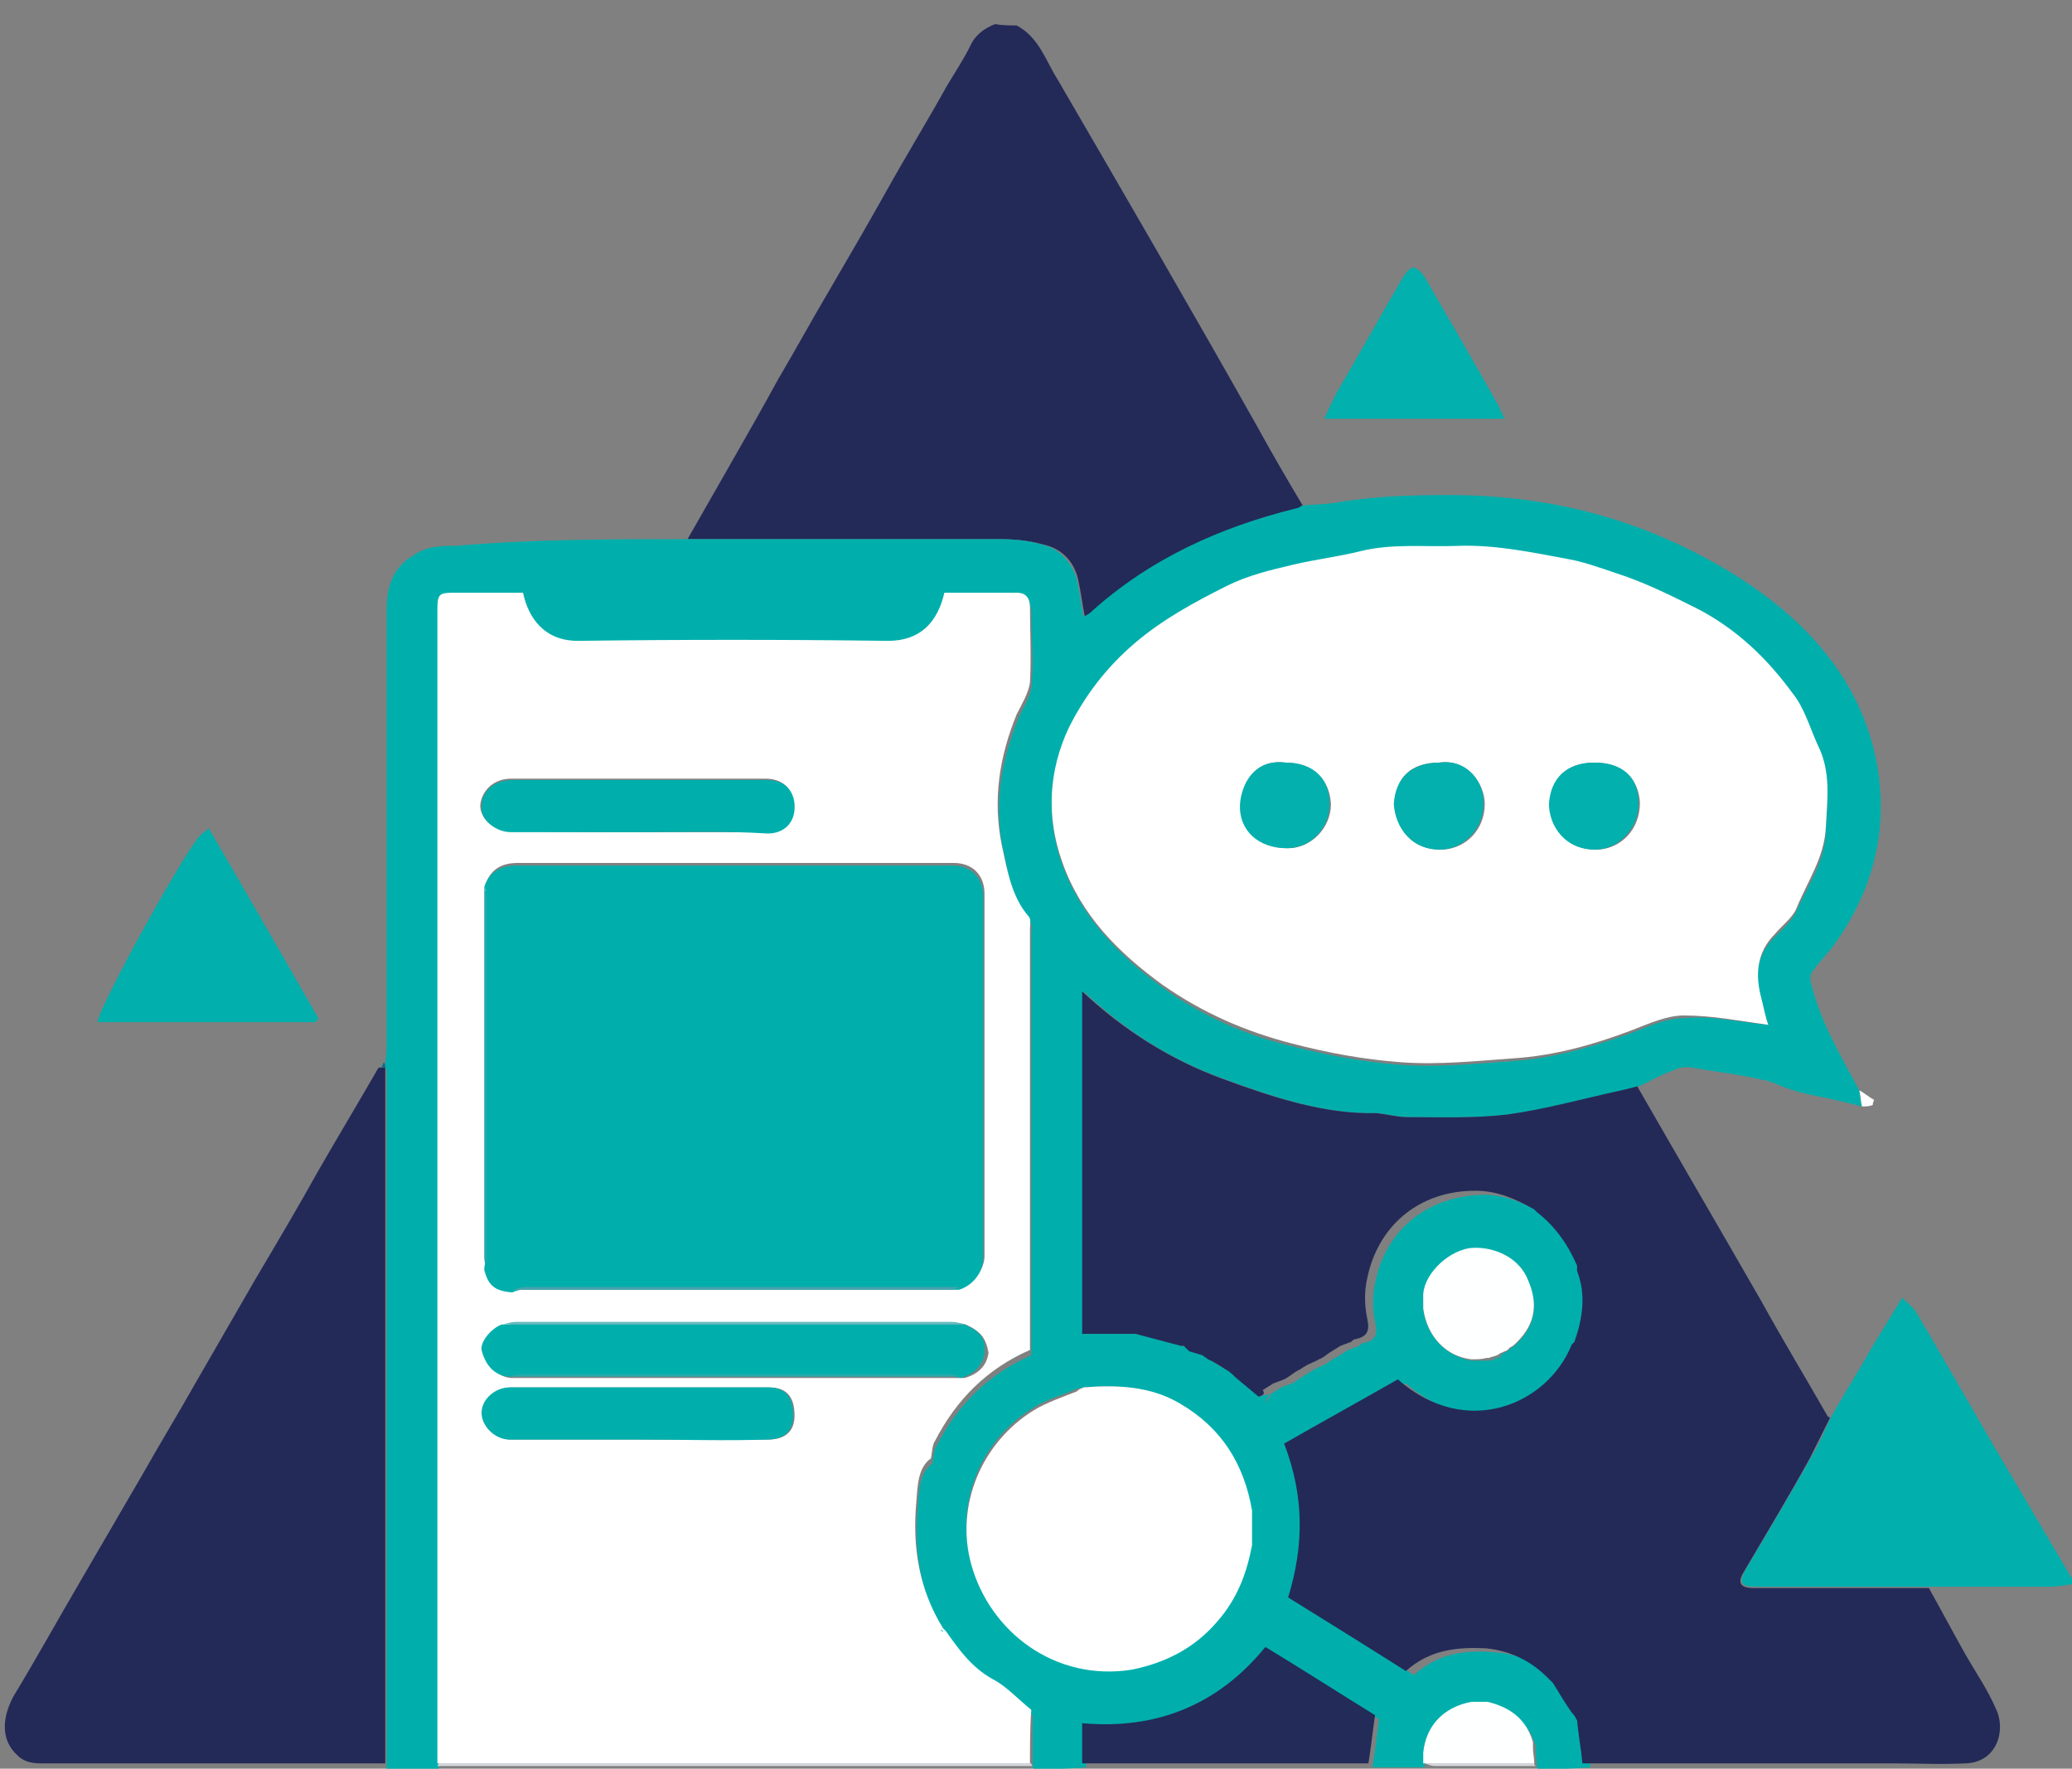<svg xmlns="http://www.w3.org/2000/svg" xmlns:xlink="http://www.w3.org/1999/xlink" id="Layer_2_00000027589606588791655560000016181828921424033708_" x="0px" y="0px" viewBox="0 0 154.9 132.2" style="enable-background:new 0 0 154.9 132.2;" xml:space="preserve"><rect x="0" y="0" width="154.9" height="132.2" fill="#808080" stroke="none"/><style type="text/css">	.st0{fill:#232A58;}	.st1{fill:#01AFAC;}	.st2{fill:#00AFAC;}	.st3{fill:#232B58;}	.st4{fill:#D5D7DF;}	.st5{fill:#01AEAC;}	.st6{fill:#116D82;}	.st7{fill:#06B0AD;}	.st8{fill:#02B0AD;}	.st9{fill:#FFFFFF;}	.st10{fill:#FEFFFF;}	.st11{fill:#222E5A;}	.st12{fill:#64BCC1;}	.st13{fill:#24A9AC;}	.st14{fill:#48A2AC;}	.st15{fill:#03B0AD;}</style><g id="Layer_1-2_00000176746343575516746130000016611549530114555527_">	<g>		<path class="st0" d="M76,1.9c1.7,0.9,2.2,2.7,3.1,4.1c5,8.6,10,17.2,14.9,25.9c1.1,2,2.2,3.9,3.4,5.9c-0.1,0.1-0.3,0.2-0.4,0.2   c-5.7,1.4-11,3.8-15.4,7.8c-0.2,0.1-0.4,0.2-0.5,0.3c-0.2-1-0.3-1.9-0.5-2.8c-0.3-1.3-1.2-2.3-2.6-2.6c-1.1-0.3-2.2-0.4-3.2-0.4   c-7.8,0-15.6,0-23.4,0c1.1-1.9,2.1-3.7,3.2-5.6c1.2-2.1,2.4-4.2,3.6-6.4c1.3-2.2,2.5-4.4,3.8-6.6c1.4-2.4,2.8-4.8,4.2-7.3   c1.5-2.7,3.1-5.3,4.6-8c0.6-1,1.2-1.9,1.7-2.9c0.4-0.9,1.1-1.4,1.9-1.7C74.9,1.9,75.5,1.9,76,1.9z"></path>		<path class="st1" d="M136.9,105.9c1-1.8,2.1-3.5,3.1-5.3c0.7-1.1,1.4-2.3,2.2-3.6c0.4,0.4,0.8,0.7,1,1c2.5,4.2,4.9,8.5,7.4,12.7   c1.4,2.4,2.9,4.9,4.3,7.3c0,0.1,0,0.3,0,0.4c-0.6,0.1-1.1,0.2-1.7,0.2c-3,0-5.9,0-8.9,0c-0.4,0-0.8,0-1.3,0c-3.9,0-7.9,0-11.8,0   c-1,0-1.2-0.3-0.8-1.1c1.7-2.9,3.4-5.7,5-8.6C136,108,136.4,106.9,136.9,105.9z"></path>		<path class="st2" d="M51.3,40.3c7.8,0,15.6,0,23.4,0c1.1,0,2.2,0.1,3.2,0.4c1.3,0.3,2.2,1.3,2.6,2.6c0.2,0.9,0.3,1.8,0.5,2.8   c0.2-0.1,0.4-0.2,0.5-0.3c4.4-4,9.7-6.4,15.4-7.8c0.1,0,0.3-0.1,0.4-0.2c0.8-0.1,1.6-0.1,2.4-0.2c2.8-0.5,5.7-0.6,8.6-0.6   c6.7,0,13,1.4,19,4.6c2.1,1.1,4.1,2.4,5.9,3.9c3.6,3,6.2,6.8,7.1,11.5c0.9,4.9-0.2,9.4-3.1,13.5c-0.5,0.7-1.2,1.4-1.7,2.1   c-0.2,0.2-0.2,0.7-0.1,0.9c0.7,2.9,2.2,5.4,3.6,8c0.1,0.4,0.1,0.8,0.2,1.2c-0.8-0.2-1.6-0.4-2.5-0.6c-0.9-0.2-1.7-0.3-2.6-0.6   c-0.8-0.2-1.6-0.7-2.4-0.8c-1.7-0.4-3.5-0.6-5.2-0.9c-0.5-0.1-1,0-1.4,0.2c-0.9,0.3-1.7,0.8-2.6,1.2c-0.4,0.1-0.8,0.2-1.2,0.3   c-2.8,0.6-5.6,1.4-8.5,1.8c-2.5,0.3-5,0.2-7.5,0.2c-0.7,0-1.4-0.2-2.3-0.3c-4,0.1-7.8-1.2-11.6-2.6c-3.9-1.4-7.3-3.6-10.4-6.5   c0,8.7,0,17.2,0,25.6c1.4,0,2.7,0,4,0c1.1,0.3,2.3,0.6,3.4,0.9c0.1,0,0.1,0,0.2,0l0,0c0.1,0.1,0.3,0.3,0.4,0.4   c0.3,0.1,0.7,0.2,1,0.3c0.1,0.1,0.3,0.2,0.4,0.3c0.5,0.3,0.9,0.6,1.4,0.8c0.1,0.1,0.3,0.2,0.4,0.3l0,0c0.1,0.1,0.1,0.1,0.2,0.2   c0.6,0.5,1.2,1,1.8,1.5c0.4,0.6,0.6,0.3,0.8-0.2c0.3-0.2,0.5-0.3,0.8-0.5c0.3-0.1,0.5-0.2,0.8-0.3c0.4-0.2,0.7-0.5,1.1-0.7   c0.2-0.1,0.3-0.2,0.5-0.3c0.3-0.2,0.7-0.3,1-0.5c0.3-0.2,0.5-0.4,0.8-0.5c0.3-0.2,0.5-0.3,0.8-0.5c0.3-0.1,0.5-0.2,0.8-0.3   c0.1-0.1,0.2-0.2,0.3-0.2c1-0.2,1.1-0.7,0.9-1.6c-0.2-0.9-0.2-1.9,0-2.9c0.8-4,3.9-6.5,8.1-6.6c1.6,0,3,0.6,4.4,1.4   c0.1,0.1,0.1,0.1,0.2,0.2c1.4,1,2.3,2.4,3,4c0,0.1,0,0.2,0,0.4c0.6,1.8,0.4,3.6-0.2,5.3c-0.1,0.1-0.1,0.1-0.2,0.2   c-1.9,4.4-8,7-13,2.6c-2.8,1.6-5.7,3.2-8.5,4.8c1.6,3.8,1.5,7.6,0.3,11.5c2.9,1.8,5.8,3.6,8.8,5.5c1.8-1.6,3.8-1.9,6-1.7   c1.8,0.1,3.4,0.8,4.6,2.2c0.1,0.1,0.3,0.3,0.4,0.4c0.5,0.7,0.9,1.4,1.4,2.2c0.1,0.2,0.2,0.4,0.4,0.6c0.1,1.1,0.3,2.1,0.4,3.2   c-1.3,0.1-2.6,0.1-3.9,0.2c0-0.1,0-0.1-0.1-0.2c0-0.4-0.1-0.8-0.1-1.2c0-0.1,0-0.2,0-0.4c-0.5-1.7-1.7-2.6-3.4-3   c-0.4,0-0.8,0-1.2,0c-2.1,0.4-3.4,1.8-3.6,3.8c0,0.3-0.1,0.5-0.1,0.8c-1.3,0-2.6,0-3.9,0c0.2-1.1,0.3-2.3,0.5-3.6   c-2.7-1.7-5.4-3.4-8.2-5.1c-3.6,4.3-8.1,6.2-13.7,5.7c0,1,0,2,0,3c-1.3,0.1-2.6,0.1-3.9,0.2c0-0.1,0-0.1-0.1-0.2   c0-1.4,0-2.7,0-3.9c-1-0.8-1.9-1.8-2.9-2.3c-1.6-0.8-2.5-2.2-3.5-3.6c-0.1-0.1-0.1-0.1-0.2-0.2c-1.8-2.9-2.3-6.1-2-9.4   c0.1-1.2,0.1-2.6,1.1-3.3c0.1-0.6,0.1-1,0.3-1.3c1.6-3.1,3.9-5.4,7.1-6.8c0-0.1,0-0.2,0-0.2c0-10.4,0-20.9,0-31.3   c0-0.3,0.1-0.7-0.1-0.9c-1.3-1.5-1.6-3.5-2-5.3c-0.7-3.3-0.2-6.6,1.1-9.8c0.3-0.8,0.9-1.6,1-2.4c0.2-1.9,0-3.7,0-5.6   c0-0.7-0.3-1.1-1-1.1c-1.8,0-3.6,0-5.4,0c-0.5,2.1-1.8,3.6-4.2,3.6c-7.7-0.1-15.5-0.1-23.2,0c-2.5,0-3.7-1.7-4.1-3.6   c-1.7,0-3.4,0-5.1,0c-1.2,0-1.3,0.1-1.3,1.3c0,28.4,0,56.7,0,85.1c0,0.4,0,0.7,0,1.1c0,0.1-0.1,0.1-0.1,0.2   c-1.3-0.1-2.5-0.1-3.8-0.2c0-0.1,0-0.3,0-0.4c0-17.2,0-34.4,0-51.6c0-0.1,0-0.3-0.1-0.4c0-0.5,0.1-1,0.1-1.5c0-10.9,0-21.7,0-32.6   c0-1.6,0.3-3,1.7-4c0.1,0,0.1-0.1,0.2-0.1c1-0.8,2.2-0.8,3.3-0.8C39.8,40.3,45.5,40.3,51.3,40.3z M112.3,101.2L112.3,101.2   c0.1-0.1,0.3-0.1,0.4-0.2c0.1-0.1,0.1-0.1,0.2-0.2c0.1,0,0.1-0.1,0.2-0.1c1.6-1.4,2-3,1.1-5c-0.8-1.8-3-2.5-4.4-2.3   c-1.7,0.3-3.5,2.1-3.4,3.7c0,0.3,0,0.5,0,0.8c0.3,2.1,1.8,3.5,3.6,3.8c0.4,0,0.8,0,1.2,0c0.1,0,0.1,0,0.2,0   c0.2-0.1,0.4-0.1,0.6-0.2c0.1,0,0.1-0.1,0.2-0.1C112.2,101.2,112.3,101.2,112.3,101.2z M93.5,115.5c0-0.2,0-0.4,0-0.6   c0-0.5,0-0.9,0-1.4c0-0.2,0-0.4,0-0.6c-0.6-3.5-2.3-6.2-5.4-8c-2.2-1.3-4.7-1.4-7.2-1.2c-0.1,0-0.3,0.1-0.4,0.1   c-1.1,0.5-2.3,0.8-3.2,1.4c-4,2.4-5.9,7.1-4.7,11.5c1.4,5.1,6.2,8.8,12,7.9c2.5-0.4,4.7-1.6,6.4-3.6   C92.4,119.5,93.2,117.6,93.5,115.5z M132.2,76.6c-0.2-0.5-0.3-1.1-0.5-1.7c-0.6-1.8-0.4-3.5,1-4.9c0.6-0.6,1.3-1.2,1.6-1.9   c0.9-2,2.2-3.8,2.2-6.1c0.1-2.1,0.4-4.1-0.6-6.1c-0.7-1.3-1.1-2.8-1.9-3.9c-2-2.5-4.2-4.7-7.1-6.3c-2-1-4-2.1-6.2-2.7   c-1.1-0.3-2.2-0.8-3.4-1c-2.7-0.5-5.5-1.1-8.3-1c-2.4,0.1-4.9-0.2-7.3,0.4c-1.7,0.4-3.4,0.6-5,1c-1.7,0.4-3.5,0.8-5,1.6   c-2.4,1.2-4.8,2.5-6.9,4.3c-2.1,1.8-3.8,3.8-4.9,6.3c-1.5,3.2-1.7,6.6-0.5,10c1.4,3.9,4.2,6.8,7.5,9.2c2.9,2.1,6.2,3.6,9.7,4.4   c2.7,0.7,5.5,1.2,8.2,1.4c2.8,0.2,5.6-0.1,8.4-0.3c3-0.2,6-1.1,8.8-2.1c1.3-0.5,2.6-1.1,3.9-1.1C128,75.9,130,76.4,132.2,76.6z"></path>		<path class="st0" d="M94.1,104.4c-0.6-0.5-1.2-1-1.8-1.5c-0.1-0.1-0.1-0.1-0.2-0.2c0,0,0,0,0,0c-0.1-0.1-0.3-0.2-0.4-0.3   c-0.5-0.3-0.9-0.6-1.4-0.8c-0.1-0.1-0.3-0.2-0.4-0.3c-0.3-0.1-0.7-0.2-1-0.3c-0.1-0.1-0.3-0.3-0.4-0.4c0,0,0,0,0,0   c-0.1,0-0.1,0-0.2,0c-1.1-0.3-2.3-0.6-3.4-0.9c-1.3,0-2.6,0-4,0c0-8.4,0-16.9,0-25.6c3.1,2.9,6.6,5.1,10.4,6.5   c3.8,1.4,7.7,2.7,11.6,2.6c0.9,0.1,1.6,0.3,2.3,0.3c2.5,0,5,0.1,7.5-0.2c2.9-0.4,5.7-1.2,8.5-1.8c0.4-0.1,0.8-0.2,1.2-0.3   c3.1,5.4,6.2,10.7,9.3,16.1c1.6,2.9,3.3,5.7,4.9,8.5c0,0.1,0.2,0.1,0.2,0.2c-0.5,1-1,2-1.5,3c-1.6,2.9-3.3,5.7-5,8.6   c-0.4,0.7-0.2,1.1,0.8,1.1c3.9,0,7.9,0,11.8,0c0.4,0,0.8,0,1.3,0c0.9,1.6,1.8,3.3,2.7,4.9c0.8,1.4,1.7,2.7,2.3,4.1   c0.8,1.6,0.1,4-2.2,4.1c-1.9,0.1-3.8,0-5.7,0c-7.3,0-14.5,0-21.8,0c-0.4,0-0.8,0-1.2,0c-0.1-1.1-0.3-2.1-0.4-3.2   c-0.1-0.2-0.2-0.4-0.4-0.6c-0.5-0.7-0.9-1.4-1.4-2.2c-0.1-0.1-0.3-0.3-0.4-0.4c-1.3-1.3-2.8-2-4.6-2.2c-2.2-0.1-4.2,0.1-6,1.7   c-3-1.9-5.9-3.7-8.8-5.5c1.2-3.9,1.2-7.6-0.3-11.5c2.8-1.6,5.7-3.2,8.5-4.8c5.1,4.5,11.2,1.9,13-2.6c0.1-0.1,0.1-0.1,0.2-0.2   c0.6-1.7,0.9-3.5,0.2-5.3c0-0.1,0-0.2,0-0.4c-0.7-1.6-1.6-2.9-3-4c-0.1-0.1-0.1-0.1-0.2-0.2c-1.4-0.8-2.8-1.4-4.4-1.4   c-4.2,0-7.3,2.6-8.1,6.6c-0.2,0.9-0.2,1.9,0,2.9c0.2,0.9,0.1,1.4-0.9,1.6c-0.1,0-0.2,0.1-0.3,0.2c-0.3,0.1-0.5,0.2-0.8,0.3   c-0.3,0.2-0.5,0.3-0.8,0.5c-0.3,0.2-0.5,0.4-0.8,0.5c-0.3,0.2-0.7,0.3-1,0.5c-0.2,0.1-0.3,0.2-0.5,0.3c-0.4,0.2-0.7,0.5-1.1,0.7   c-0.3,0.1-0.5,0.2-0.8,0.3c-0.3,0.2-0.5,0.3-0.8,0.5C94.6,104.2,94.4,104.3,94.1,104.4z"></path>		<path class="st0" d="M28.8,79.8c0,17.2,0,34.4,0,51.6c0,0.1,0,0.3,0,0.4c-4.1,0-8.1,0-12.2,0c-4.3,0-8.5,0-12.8,0   c-0.9,0-1.8,0.1-2.5-0.6c-1.2-1.1-1.2-2.7-0.3-4.4c1.7-2.8,3.3-5.7,5-8.6c1.5-2.6,3.1-5.3,4.6-7.9c1.3-2.3,2.7-4.6,4-6.9   c1.5-2.6,3-5.2,4.5-7.8c1.6-2.7,3.2-5.4,4.7-8.1c1.5-2.6,3-5.1,4.5-7.7C28.6,79.8,28.7,79.8,28.8,79.8z"></path>		<path class="st1" d="M23.5,76.4c-5.4,0-10.8,0-16.2,0c-0.1-0.7,5.8-11.6,7.6-13.9c0.2-0.2,0.4-0.3,0.7-0.6   c2.8,4.8,5.5,9.5,8.2,14.2C23.7,76.3,23.6,76.4,23.5,76.4z"></path>		<path class="st3" d="M80.9,131.8c0-1,0-2,0-3c5.6,0.5,10.2-1.4,13.7-5.7c2.8,1.7,5.6,3.5,8.2,5.1c-0.2,1.3-0.3,2.4-0.5,3.6   c-4.5,0-9.1,0-13.6,0C86.1,131.8,83.5,131.8,80.9,131.8z"></path>		<path class="st4" d="M32.7,132c0-0.1,0.1-0.1,0.1-0.2c14.8,0,29.5,0,44.3,0c0,0.1,0,0.1,0.1,0.2C62.3,132,47.5,132,32.7,132z"></path>		<path class="st4" d="M114.7,131.8c0,0.1,0,0.1,0.1,0.2c-2.5,0-5,0-7.5,0c-0.3,0-0.5-0.1-0.8-0.2c0,0,0,0,0,0   C109.2,131.8,111.9,131.8,114.7,131.8z"></path>		<path class="st5" d="M106.3,131.8c0-0.3,0.1-0.5,0.1-0.8c0,0.3,0,0.5,0,0.8c0,0,0,0,0,0C106.4,131.8,106.3,131.8,106.3,131.8z"></path>		<path class="st6" d="M28.8,79.8c-0.1,0-0.2,0-0.3,0c0.1-0.1,0.1-0.3,0.2-0.4C28.8,79.5,28.8,79.6,28.8,79.8z"></path>		<path class="st7" d="M30.7,41.2c-0.1,0-0.1,0.1-0.2,0.1C30.6,41.3,30.6,41.2,30.7,41.2z"></path>		<path class="st8" d="M112.5,31.3c-4.6,0-8.9,0-13.5,0c0.3-0.7,0.6-1.3,0.9-1.9c1.7-2.9,3.3-5.8,5-8.7c0.2-0.3,0.5-0.7,0.8-0.7   c0.2,0,0.6,0.4,0.8,0.7c1.8,3.1,3.6,6.2,5.4,9.4C112.1,30.4,112.2,30.8,112.5,31.3z"></path>		<path class="st9" d="M139.2,82.7c-0.1-0.4-0.1-0.8-0.2-1.2c0.4,0.2,0.7,0.5,1.1,0.7c0,0.1-0.1,0.2-0.1,0.4   C139.7,82.7,139.5,82.7,139.2,82.7z"></path>		<path class="st9" d="M77,131.8c-14.8,0-29.5,0-44.3,0c0-0.4,0-0.7,0-1.1c0-28.4,0-56.7,0-85.1c0-1.2,0.1-1.3,1.3-1.3   c1.7,0,3.4,0,5.1,0c0.4,1.9,1.6,3.6,4.1,3.6c7.7-0.1,15.5-0.1,23.2,0c2.4,0,3.7-1.4,4.2-3.6c1.8,0,3.6,0,5.4,0c0.7,0,1,0.4,1,1.1   c0,1.9,0.1,3.7,0,5.6c-0.1,0.8-0.6,1.6-1,2.4c-1.3,3.2-1.8,6.4-1.1,9.8c0.4,1.8,0.7,3.8,2,5.3c0.2,0.2,0.1,0.6,0.1,0.9   c0,10.4,0,20.9,0,31.3c0,0.1,0,0.1,0,0.2c-3.2,1.4-5.5,3.7-7.1,6.8c-0.2,0.3-0.2,0.7-0.3,1.3c-1,0.7-1,2.1-1.1,3.3   c-0.3,3.3,0.2,6.5,2,9.4c0.1,0.1,0.1,0.1,0.2,0.2c1,1.4,1.9,2.7,3.5,3.6c1,0.5,1.9,1.5,2.9,2.3C77,129,77,130.4,77,131.8z    M72.2,99c-0.3-0.1-0.7-0.1-1-0.1c-10.8,0-21.7,0-32.5,0c-0.3,0-0.7,0.1-1,0.2c-0.8,0.3-1.6,1.4-1.5,1.9c0.2,1.1,1,1.9,2,2   c7.8,0,15.6,0,23.3,0c3.5,0,7.1,0,10.6,0c1.1-0.3,1.7-1,1.8-1.9C73.7,100,73.3,99.5,72.2,99z M38.4,96.4c0.1,0,0.2,0,0.3,0   c10.8,0,21.5,0,32.3,0c0.3,0,0.6-0.1,0.8-0.2c0.9-0.2,1.8-1.3,1.8-2.3c0-9,0-18,0-27.1c0-1.4-0.9-2.3-2.3-2.3   c-10.9,0-21.7,0-32.6,0c-1.1,0-2,0.4-2.4,1.6c0,0.1,0,0.3,0,0.4c0,9.1,0,18.2,0,27.4c0,0.2,0.1,0.4,0.1,0.7   C36.6,95.9,37.1,96.3,38.4,96.4z M47.7,62.2c3.2,0,6.4,0,9.6,0c1.2,0,2.2-0.8,2-2.2c-0.1-1.1-0.8-1.8-2.1-1.8c-6.3,0-12.7,0-19,0   c-1.3,0-2.2,0.9-2.3,2c0,1,1,1.9,2.2,1.9C41.4,62.2,44.6,62.2,47.7,62.2z M47.7,107.6c3.2,0,6.5,0,9.7,0c1.3,0,2-0.6,2-1.8   c0-1.4-0.6-2.1-1.9-2.1c-6.4,0-12.9,0-19.3,0c-1,0-2.1,1-2.1,1.9c0,1,1,2,2.1,2C41.3,107.6,44.5,107.6,47.7,107.6z"></path>		<path class="st9" d="M132.2,76.6c-2.2-0.3-4.2-0.7-6.3-0.7c-1.3,0-2.6,0.6-3.9,1.1c-2.9,1.1-5.8,1.9-8.8,2.1   c-2.8,0.2-5.6,0.5-8.4,0.3c-2.8-0.2-5.5-0.7-8.2-1.4c-3.5-0.9-6.7-2.3-9.7-4.4c-3.3-2.4-6.1-5.2-7.5-9.2c-1.2-3.4-1-6.8,0.5-10   c1.2-2.4,2.8-4.5,4.9-6.3c2.1-1.8,4.5-3.1,6.9-4.3c1.6-0.8,3.3-1.2,5-1.6c1.7-0.4,3.4-0.6,5-1c2.4-0.6,4.8-0.3,7.3-0.4   c2.8-0.1,5.6,0.5,8.3,1c1.1,0.2,2.2,0.6,3.4,1c2.2,0.7,4.2,1.7,6.2,2.7c2.9,1.5,5.2,3.7,7.1,6.3c0.9,1.1,1.3,2.6,1.9,3.9   c1,2,0.7,4,0.6,6.1c-0.1,2.3-1.4,4.1-2.2,6.1c-0.3,0.7-1.1,1.3-1.6,1.9c-1.4,1.4-1.5,3.1-1,4.9C131.9,75.5,132,76.1,132.2,76.6z    M119.2,57c-2.1,0-3.3,1.2-3.3,3.1c0,1.6,1.2,3.5,3.6,3.4c1.7-0.1,3.1-1.5,3.1-3.5C122.5,58.2,121.3,57,119.2,57z M107.6,57   c-2.1,0-3.3,1.1-3.3,3.1c0,1.7,1.2,3.5,3.6,3.4c1.7-0.1,3.1-1.5,3.1-3.4C111,58.6,109.7,56.7,107.6,57z M96.1,57   c-2.3-0.3-3.3,1.6-3.3,3.1c-0.1,2,1.4,3.3,3.5,3.3c1.7,0,3.2-1.5,3.2-3.3C99.4,58.2,98.1,57,96.1,57z"></path>		<path class="st9" d="M81,103.7c2.5-0.2,5-0.1,7.2,1.2c3.1,1.8,4.8,4.5,5.4,8c0,0.2,0,0.4,0,0.6c0,0.5,0,0.9,0,1.4   c0,0.2,0,0.4,0,0.6c-0.4,2.1-1.1,4-2.6,5.7c-1.7,2-3.9,3.1-6.4,3.6c-5.7,0.9-10.6-2.8-12-7.9c-1.2-4.4,0.8-9.1,4.7-11.5   c1-0.6,2.2-1,3.2-1.4C80.7,103.8,80.8,103.8,81,103.7z"></path>		<path class="st10" d="M110,101.6c-1.8-0.2-3.3-1.6-3.6-3.8c0-0.3,0-0.5,0-0.8c-0.1-1.6,1.7-3.4,3.4-3.7c1.4-0.2,3.6,0.4,4.4,2.3   c0.9,2,0.5,3.6-1.1,5c-0.1,0-0.1,0.1-0.2,0.1c-0.1,0.1-0.1,0.1-0.2,0.2c-0.1,0.1-0.3,0.1-0.4,0.2c0,0,0,0,0,0   c-0.1,0-0.1,0-0.2,0.1c-0.1,0-0.1,0.1-0.2,0.1c-0.2,0.1-0.4,0.1-0.6,0.2c-0.1,0-0.1,0-0.2,0C110.8,101.6,110.4,101.6,110,101.6z"></path>		<path class="st10" d="M106.4,131.8c0-0.3,0-0.5,0-0.8c0.2-2,1.5-3.4,3.6-3.8c0.4,0,0.8,0,1.2,0c1.7,0.4,2.9,1.3,3.4,3   c0,0.1,0,0.2,0,0.4c0,0.4,0.1,0.8,0.1,1.2C111.9,131.8,109.2,131.8,106.4,131.8z"></path>		<path class="st5" d="M94.1,104.4c0.3-0.1,0.5-0.1,0.8-0.2C94.7,104.7,94.5,105,94.1,104.4z"></path>		<path class="st5" d="M99,102c0.3-0.2,0.5-0.4,0.8-0.5C99.5,101.6,99.3,101.8,99,102z"></path>		<path class="st5" d="M100.6,101c0.3-0.1,0.5-0.2,0.8-0.3C101.1,100.8,100.8,100.9,100.6,101z"></path>		<path class="st5" d="M95.7,103.7c0.3-0.1,0.5-0.2,0.8-0.3C96.2,103.5,95.9,103.6,95.7,103.7z"></path>		<path class="st5" d="M110,101.6c0.4,0,0.8,0,1.2,0C110.8,101.6,110.4,101.6,110,101.6z"></path>		<path class="st5" d="M111.2,127.2c-0.4,0-0.8,0-1.2,0C110.4,127.2,110.8,127.2,111.2,127.2z"></path>		<path class="st11" d="M117.9,128.1c0.1,0.2,0.2,0.4,0.4,0.6C118.1,128.4,118,128.2,117.9,128.1z"></path>		<path class="st11" d="M116.1,125.5c0.1,0.1,0.3,0.3,0.4,0.4C116.3,125.7,116.2,125.6,116.1,125.5z"></path>		<path class="st5" d="M90,101.3c0.1,0.1,0.3,0.2,0.4,0.3C90.3,101.5,90.1,101.4,90,101.3z"></path>		<path class="st5" d="M91.7,102.4c0.1,0.1,0.3,0.2,0.4,0.3C92,102.6,91.9,102.5,91.7,102.4z"></path>		<path class="st5" d="M97.5,102.7c0.2-0.1,0.3-0.2,0.5-0.3C97.9,102.5,97.7,102.6,97.5,102.7z"></path>		<path class="st5" d="M88.6,100.6c0.1,0.1,0.3,0.3,0.4,0.4C88.9,100.9,88.7,100.7,88.6,100.6z"></path>		<path class="st7" d="M106.4,97.1c0,0.3,0,0.5,0,0.8C106.4,97.6,106.4,97.3,106.4,97.1z"></path>		<path class="st11" d="M118.3,94.9c0,0.1,0,0.2,0,0.4C118.3,95.2,118.3,95,118.3,94.9z"></path>		<path class="st5" d="M111.4,101.6c0.2-0.1,0.4-0.1,0.6-0.2C111.8,101.4,111.6,101.5,111.4,101.6z"></path>		<path class="st5" d="M93.5,113.5c0-0.2,0-0.4,0-0.6C93.5,113.1,93.5,113.3,93.5,113.5z"></path>		<path class="st5" d="M93.5,115.5c0-0.2,0-0.4,0-0.6C93.5,115.1,93.5,115.3,93.5,115.5z"></path>		<path class="st5" d="M112.3,101.2c0.1-0.1,0.3-0.1,0.4-0.2C112.6,101,112.5,101.1,112.3,101.2z"></path>		<path class="st5" d="M114.6,130.6c0-0.1,0-0.2,0-0.4C114.6,130.3,114.6,130.5,114.6,130.6z"></path>		<path class="st5" d="M81,103.7c-0.1,0-0.3,0.1-0.4,0.1C80.7,103.8,80.8,103.8,81,103.7z"></path>		<path class="st5" d="M112.9,100.8c0.1,0,0.1-0.1,0.2-0.1C113.1,100.7,113,100.7,112.9,100.8z"></path>		<path class="st11" d="M115.1,90.8c0.1,0.1,0.1,0.1,0.2,0.2C115.2,90.9,115.1,90.8,115.1,90.8z"></path>		<path class="st7" d="M70.5,122c-0.1-0.1-0.1-0.1-0.2-0.2C70.4,121.8,70.5,121.9,70.5,122z"></path>		<path class="st5" d="M88.4,100.6c0.1,0,0.1,0,0.2,0C88.5,100.6,88.5,100.6,88.4,100.6z"></path>		<path class="st5" d="M92.1,102.7c0.1,0.1,0.1,0.1,0.2,0.2C92.2,102.9,92.2,102.8,92.1,102.7z"></path>		<path class="st5" d="M112.2,101.2c0.1,0,0.1,0,0.2-0.1C112.3,101.2,112.2,101.2,112.2,101.2z"></path>		<path class="st11" d="M118,100.6c-0.1,0.1-0.1,0.1-0.2,0.2C117.9,100.7,118,100.7,118,100.6z"></path>		<path class="st2" d="M36.2,66.3c0.4-1.2,1.3-1.6,2.4-1.6c10.9,0,21.7,0,32.6,0c1.4,0,2.3,0.9,2.3,2.3c0,9,0,18,0,27.1   c0,1-0.8,2-1.8,2.3c-0.2,0-0.3,0-0.5,0c-10.7,0-21.4,0-32.1,0c-0.3,0-0.6,0.1-0.8,0.2c-1.3-0.1-1.8-0.5-2.1-1.7   c0-0.3,0.1-0.5,0.1-0.8c0-8.9,0-17.9,0-26.8C36.4,66.8,36.3,66.5,36.2,66.3z"></path>		<path class="st2" d="M38,102.9c-1-0.1-1.7-0.8-2-2c-0.1-0.6,0.7-1.6,1.5-1.9c11.4,0,22.9,0,34.3,0c0.1,0,0.2,0,0.3,0   c1.2,0.5,1.6,1.1,1.5,2.1c-0.1,0.9-0.7,1.6-1.8,1.9c-0.3-0.1-0.7-0.2-1-0.2c-10.6,0-21.2,0-31.9,0C38.7,102.8,38.3,102.9,38,102.9   z"></path>		<path class="st2" d="M47.7,62.2c-3.2,0-6.3,0-9.5,0c-1.2,0-2.3-1-2.2-1.9c0-1.2,1-2,2.3-2c6.3,0,12.7,0,19,0c1.3,0,2,0.7,2.1,1.8   c0.1,1.4-0.8,2.2-2,2.2C54.2,62.1,50.9,62.2,47.7,62.2z"></path>		<path class="st2" d="M47.7,107.6c-3.2,0-6.4,0-9.6,0c-1.1,0-2.1-1-2.1-2c0-1,1-1.9,2.1-1.9c6.4,0,12.9,0,19.3,0   c1.3,0,1.9,0.7,1.9,2.1c0,1.2-0.7,1.8-2,1.8C54.2,107.7,50.9,107.6,47.7,107.6z"></path>		<path class="st12" d="M72.2,99c-0.1,0-0.2,0-0.3,0c-11.4,0-22.9,0-34.3,0c0.3-0.1,0.7-0.2,1-0.2c10.8,0,21.7,0,32.5,0   C71.5,98.8,71.8,98.9,72.2,99z"></path>		<path class="st13" d="M38,102.9c0.3-0.1,0.7-0.2,1-0.2c10.6,0,21.2,0,31.9,0c0.3,0,0.7,0.1,1,0.2c-3.5,0-7.1,0-10.6,0   C53.5,102.9,45.8,102.9,38,102.9z"></path>		<path class="st14" d="M38.4,96.4c0.3-0.1,0.6-0.2,0.8-0.2c10.7,0,21.4,0,32.1,0c0.2,0,0.3,0,0.5,0c-0.3,0.1-0.6,0.2-0.8,0.2   c-10.8,0-21.5,0-32.3,0C38.6,96.5,38.5,96.4,38.4,96.4z"></path>		<path class="st13" d="M36.2,66.3c0.1,0.3,0.2,0.6,0.2,0.8c0,8.9,0,17.9,0,26.8c0,0.3-0.1,0.5-0.1,0.8c0-0.2-0.1-0.4-0.1-0.7   c0-9.1,0-18.2,0-27.4C36.2,66.5,36.2,66.4,36.2,66.3z"></path>		<path class="st8" d="M119.2,57c2.1,0,3.3,1.1,3.3,3c0,1.9-1.4,3.4-3.1,3.5c-2.4,0.1-3.6-1.8-3.6-3.4C115.9,58.2,117.1,57,119.2,57   z"></path>		<path class="st15" d="M107.6,57c2.1-0.3,3.4,1.5,3.3,3.1c0,1.8-1.4,3.3-3.1,3.4c-2.3,0.1-3.5-1.7-3.6-3.4   C104.3,58.2,105.5,57,107.6,57z"></path>		<path class="st15" d="M96.1,57c2.1,0,3.3,1.2,3.3,3.1c0,1.8-1.4,3.3-3.2,3.3c-2.1,0-3.6-1.3-3.5-3.3C92.8,58.7,93.7,56.7,96.1,57z   "></path>	</g></g></svg>